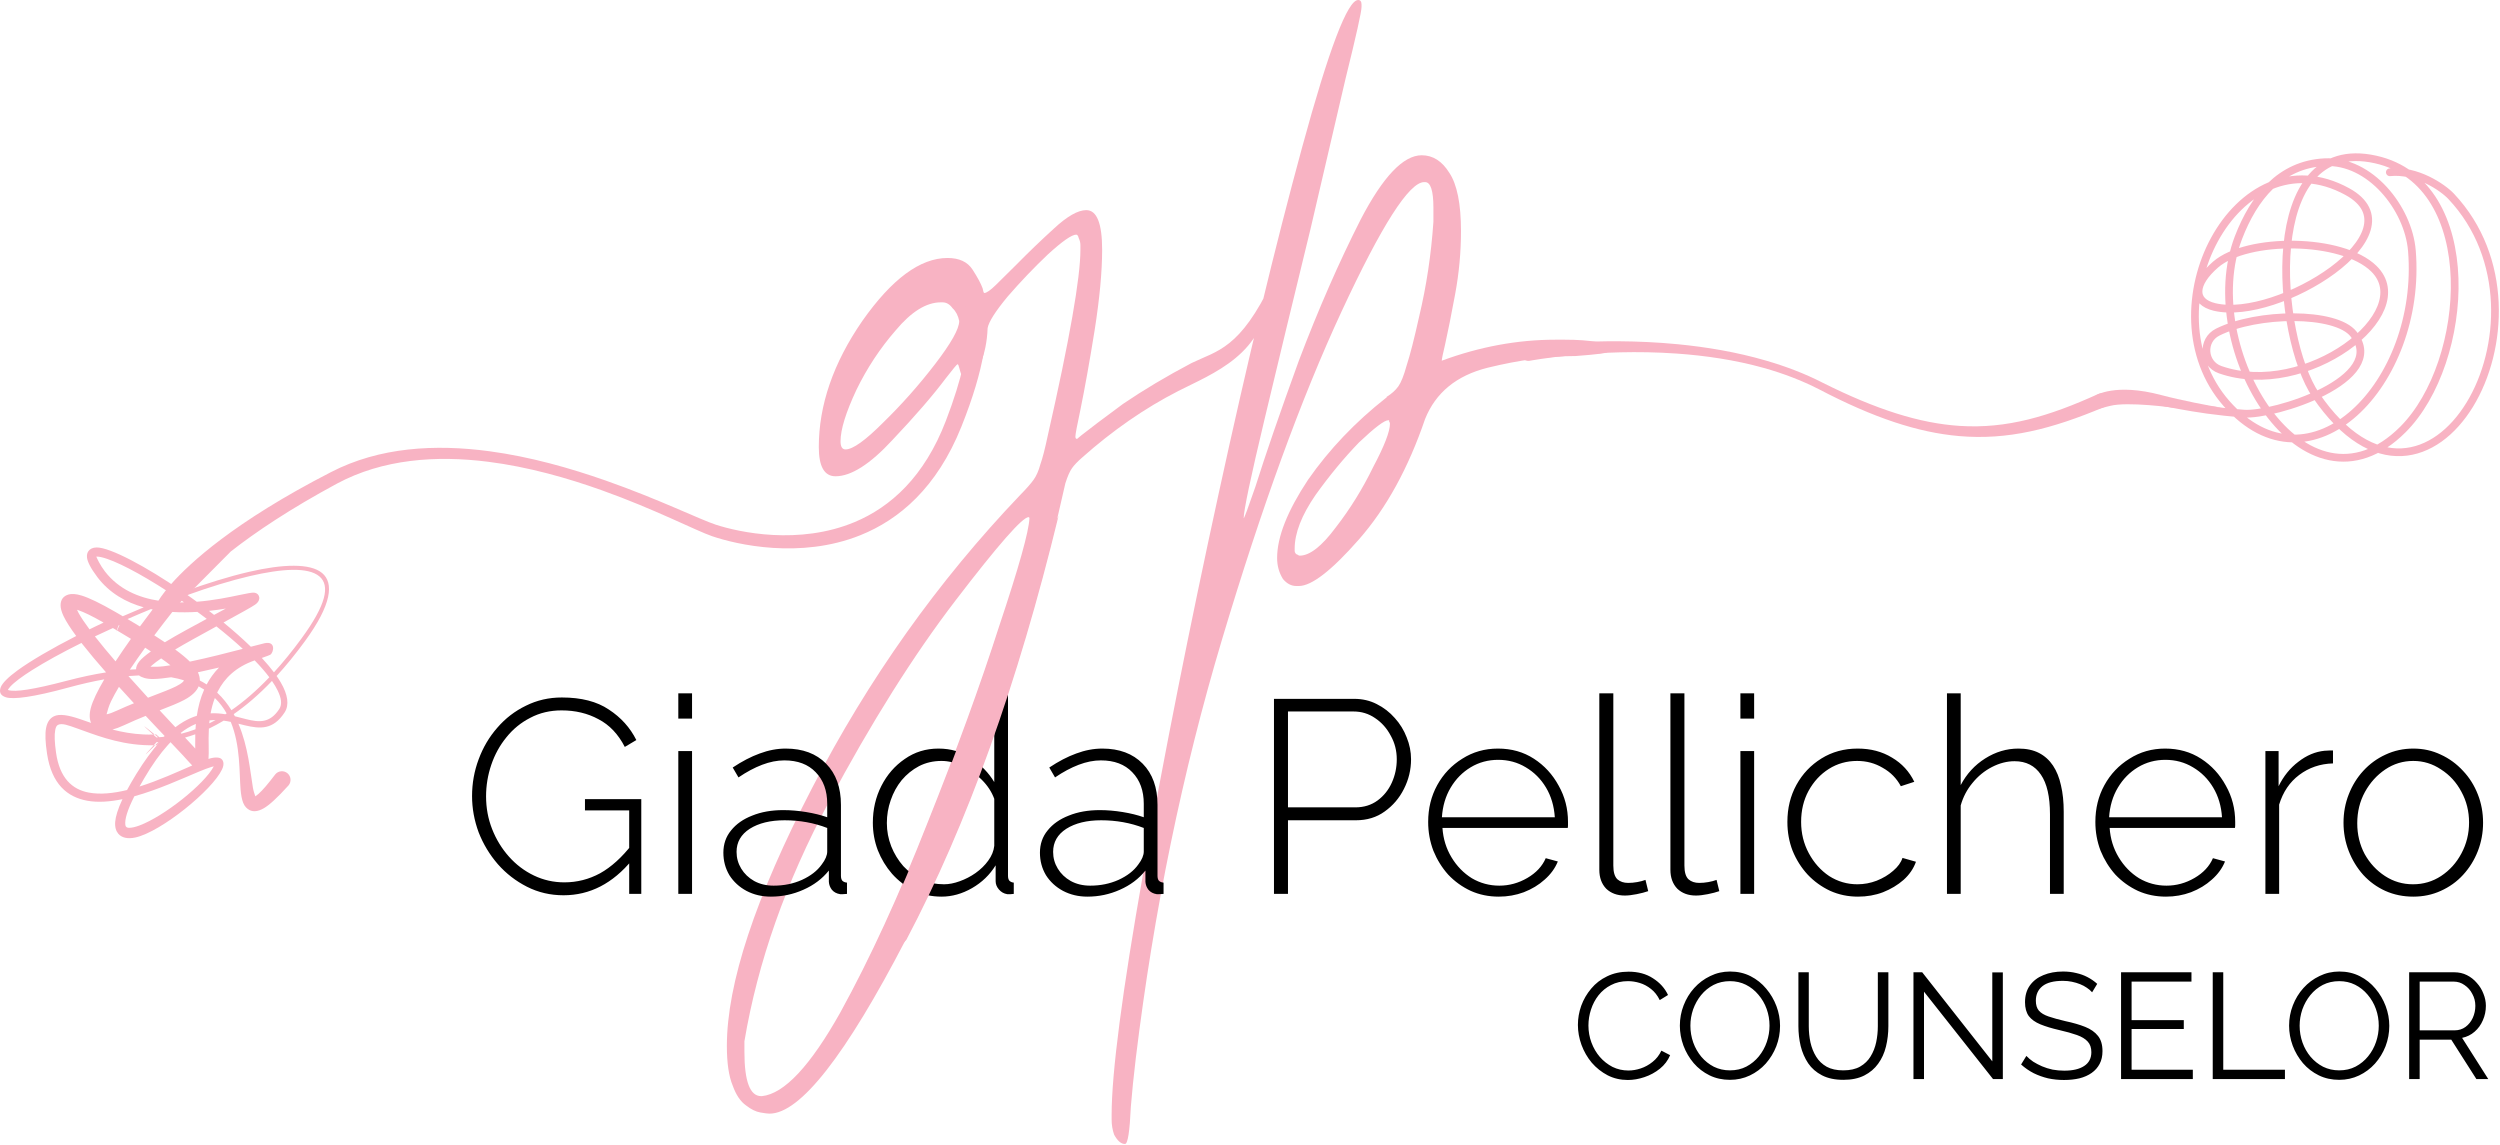 <?xml version="1.0" encoding="UTF-8"?>
<svg xmlns="http://www.w3.org/2000/svg" width="1376" height="630" viewBox="0 0 1376 630" fill="none">
  <path d="M419.388 603.309C431.655 602.025 446.069 586.606 462.63 557.05C478.884 527.494 494.832 492.8 510.473 452.964C526.42 413.129 539.608 376.935 550.035 344.382C560.768 312.256 566.289 292.554 566.596 285.271C566.596 284.842 566.442 284.63 566.135 284.63C562.762 284.63 549.421 299.835 526.113 330.246C502.806 360.657 479.498 397.709 456.19 441.398C432.575 485.519 417.088 529.423 409.727 573.113V578.896C409.727 595.173 412.794 603.309 418.928 603.309H419.388ZM465.39 247.364C469.377 247.364 476.277 242.438 486.091 232.587C496.212 222.734 505.719 212.026 514.613 200.461C523.507 188.896 527.954 180.972 527.954 176.688C527.34 173.69 526.113 171.334 524.273 169.621C522.74 167.479 520.9 166.408 518.753 166.408H517.833C509.859 166.408 501.579 171.548 492.992 181.828C484.405 191.68 477.197 202.603 471.37 214.596C465.544 227.018 462.63 236.441 462.63 242.867C462.63 245.864 463.55 247.364 465.39 247.364ZM700.277 154.706C701.968 151.134 705.031 155.563 705.337 157.276C705.337 157.705 702.731 158.775 697.518 160.489C697.615 194.71 666.881 205.815 648.48 215.239C630.079 224.663 612.446 236.87 595.578 251.861C593.124 254.002 591.284 255.931 590.058 257.644C588.83 259.356 587.604 262.141 586.376 265.997C585.457 269.851 584.077 275.848 582.237 283.987C559.849 376.079 531.94 453.822 498.512 517.214C465.39 581.037 440.395 612.948 423.528 612.948C422.608 612.948 420.921 612.734 418.468 612.305C416.014 611.877 413.407 610.593 410.647 608.449C407.58 606.308 405.127 602.668 403.287 597.529C401.14 592.389 400.067 585.105 400.067 575.683C400.067 541.415 415.707 494.084 446.989 433.689C477.964 373.722 516.146 319.966 561.536 272.421C564.909 268.996 567.363 266.211 568.896 264.068C570.429 261.926 571.655 259.142 572.576 255.717C573.802 252.29 575.182 246.935 576.717 239.654C588.677 186.968 594.657 152.916 594.657 137.495V134.926C594.657 133.641 594.35 132.356 593.738 131.071C593.431 129.786 592.971 129.143 592.357 129.143C589.904 129.143 584.689 132.784 576.717 140.066C569.05 147.347 561.689 155.057 554.635 163.196C547.888 171.334 544.208 177.117 543.594 180.543C543.288 188.253 541.908 194.892 539.454 200.461C537.001 206.458 534.701 209.456 532.554 209.456C531.02 209.456 529.947 208.599 529.334 206.886C528.72 205.173 528.26 203.673 527.954 202.388C527.647 201.103 527.34 200.461 527.033 200.461C526.727 200.461 524.58 203.031 520.593 208.171C513.54 217.594 503.726 228.945 491.152 242.224C478.884 255.503 468.457 262.141 459.87 262.141C453.736 262.141 450.669 256.786 450.669 246.078C450.669 222.949 458.643 199.818 474.591 176.688C490.845 153.558 506.486 141.993 521.513 141.993C527.954 141.993 532.554 144.135 535.314 148.418C538.074 152.701 539.914 156.128 540.834 158.698C541.141 160.412 541.448 161.268 541.754 161.268C542.981 161.268 545.128 159.769 548.195 156.771C551.262 153.772 554.942 150.131 559.235 145.848C565.982 138.995 572.883 132.356 579.937 125.931C587.297 119.077 593.278 115.65 597.877 115.65C603.704 115.65 606.618 122.932 606.618 137.495C606.618 149.489 605.237 164.267 602.478 181.828C599.717 198.962 597.111 213.525 594.657 225.518C592.817 234.085 591.898 239.011 591.898 240.297C591.898 241.152 592.203 241.581 592.817 241.581L595.118 239.654C599.412 236.227 607.077 230.444 618.118 222.306C629.465 214.596 642.04 207.1 655.84 199.818C669.948 192.965 682.522 192.218 700.277 154.706ZM715.346 305.83C720.866 305.83 727.459 300.69 735.126 290.411C743.101 280.131 750.001 268.996 755.828 257.001C761.962 245.437 765.028 237.513 765.028 233.228C765.028 232.799 764.875 232.373 764.568 231.944V231.301H764.109C761.962 231.301 756.595 235.369 748.007 243.508C739.727 252.075 731.753 261.712 724.086 272.421C716.419 283.558 712.585 293.409 712.585 301.977V303.26C712.585 303.689 712.739 304.118 713.046 304.547C713.353 304.975 713.659 305.19 713.965 305.19C714.579 305.618 715.039 305.83 715.346 305.83ZM861.174 186.968C868.228 186.968 874.208 187.397 879.115 188.253C884.021 188.682 886.475 189.967 886.475 192.108C886.475 193.393 884.635 194.25 880.955 194.678C877.581 195.107 872.98 195.535 867.153 195.963C852.433 195.963 836.332 198.105 818.851 202.388C801.676 206.672 790.177 216.095 784.35 230.658C775.149 257.644 763.035 279.702 748.007 296.837C732.979 313.969 721.939 322.536 714.886 322.536H713.506C710.745 322.536 708.291 321.253 706.146 318.683C703.999 315.255 702.924 311.399 702.924 307.117C702.924 295.551 708.598 281.202 719.945 264.068C731.6 247.364 745.86 232.373 762.728 219.094C763.035 219.094 763.188 218.879 763.188 218.451C765.949 216.738 768.094 214.81 769.629 212.668C771.162 210.527 772.695 206.672 774.229 201.103C776.069 195.535 778.369 186.54 781.128 174.118C785.116 157.413 787.723 140.066 788.949 122.076V114.365C788.949 104.942 787.416 100.23 784.35 100.23H783.889C775.608 100.23 760.429 124.003 738.346 171.548C716.265 219.094 694.338 279.275 672.564 352.092C650.788 424.909 634.995 501.58 625.181 582.109C623.955 592.389 623.034 601.382 622.42 609.092C621.807 622.8 620.733 629.652 619.2 629.652C617.053 629.652 615.059 627.94 613.219 624.512C612.3 621.942 611.84 619.158 611.84 616.159V613.589C611.84 590.459 617.667 545.912 629.321 479.95C640.976 414.415 654.775 345.023 670.724 271.778C686.671 198.533 702.005 134.926 716.726 80.955C731.446 26.985 741.721 0 747.547 0C748.774 0 749.387 0.857 749.387 2.57V3.855C749.387 6.425 746.474 19.489 740.647 43.048C735.126 66.606 728.687 94.234 721.325 125.931C712.125 163.624 703.692 198.533 696.024 230.658C688.357 262.784 684.524 280.988 684.524 285.271C684.831 285.271 686.978 279.49 690.965 267.924C696.485 250.363 704.459 227.233 714.886 198.533C725.619 170.263 736.967 144.349 748.928 120.79C761.195 97.232 772.388 85.453 782.51 85.453C788.642 85.453 793.704 88.665 797.691 95.09C801.983 101.515 804.13 112.224 804.13 127.216C804.13 138.781 803.057 150.346 800.91 161.911C798.763 173.476 796.923 182.685 795.39 189.538C794.164 194.678 793.55 197.677 793.55 198.533C814.405 190.823 835.26 186.968 856.113 186.968H861.174Z" fill="#F8B3C3"></path>
  <path fill-rule="evenodd" clip-rule="evenodd" d="M841.862 198.587C841.862 198.587 878.957 191.52 922.859 194.603C938.488 195.7 954.981 198.086 970.928 202.556C981.363 205.48 991.547 209.345 1001.13 214.234C1031.44 230.113 1055.75 238.032 1078.16 240.005C1105.08 242.375 1129.35 236.14 1158.07 224.05C1160.07 223.179 1160.98 220.854 1160.11 218.862C1159.23 216.87 1156.91 215.96 1154.92 216.831C1127.64 229.224 1104.51 236.091 1078.58 234.415C1056.68 232.998 1032.86 225.51 1003.01 210.562C993.203 205.522 982.752 201.613 972.089 198.497C955.896 193.764 939.175 190.983 923.288 189.45C878.585 185.135 840.545 190.818 840.545 190.818C838.401 191.182 836.956 193.217 837.319 195.361C837.682 197.505 839.718 198.95 841.862 198.587Z" fill="#F8B3C3"></path>
  <path fill-rule="evenodd" clip-rule="evenodd" d="M519.466 158.044C519.466 158.044 524.331 157.941 528.047 162.391C530.812 165.703 532.819 171.158 532.871 179.948C532.938 191.41 529.717 207.873 520.625 231.578C508.769 262.511 490.122 279.092 470.476 287.32C439.75 300.189 406.818 292.962 394.017 288.803C385.359 285.983 362.466 274.702 333.324 264.48C313.987 257.697 291.929 251.389 269.346 248.359C239.562 244.362 208.884 246.047 182.182 259.849C155.369 273.614 135.859 286.203 121.793 296.771C94.341 317.396 87.171 330.723 87.171 330.723C85.925 333.027 86.784 335.909 89.09 337.155C91.394 338.4 94.275 337.541 95.522 335.236L127.002 303.559C140.588 292.917 159.48 280.194 185.503 266.159C210.803 252.603 240.122 250.557 268.593 254.146C290.781 256.942 312.463 263.131 331.4 269.907C360.552 280.337 383.273 292.17 391.913 295.116C405.495 299.758 440.491 307.833 473.465 294.613C494.986 285.986 515.697 268.38 529.122 234.91C542.279 202.079 544.232 182.037 542.018 169.874C540.388 160.924 536.517 155.694 532.638 152.528C526.093 147.185 519.02 147.581 519.02 147.581C516.133 147.703 513.889 150.147 514.012 153.035C514.135 155.922 516.578 158.167 519.466 158.044Z" fill="#F8B3C3"></path>
  <path fill-rule="evenodd" clip-rule="evenodd" d="M79.095 334.269C75.633 335.706 72.195 337.173 68.802 338.66L68.232 338.912L68.259 338.825C68.273 338.749 68.247 338.757 68.201 338.827L68.131 338.957L67.601 339.191L63.639 336.881C55.133 331.953 49.058 329.079 45.01 327.818C41.716 326.792 39.346 326.77 37.831 327.19C34.885 328.005 33.368 329.986 33.343 333.147C33.331 334.652 33.825 336.701 34.985 339.131C36.377 342.046 38.793 345.788 41.942 350.058C28.414 356.978 17 363.643 9.666 368.968C4.455 372.751 1.25 376.034 0.407 378.257C-0.582 380.863 0.168 382.841 3.342 383.814C7.346 385.041 18.08 383.779 37.653 378.42C44.756 376.478 51.325 374.989 57.402 373.913C53.769 380.096 50.999 385.7 49.939 389.811C49.062 393.209 49.266 395.962 50.127 397.898C47.95 397.145 45.923 396.418 44.052 395.786C37.617 393.609 32.712 392.742 29.665 394.257C27.581 395.292 25.997 397.26 25.346 400.8C24.778 403.892 24.909 408.462 25.911 414.97C28.469 431.59 37.041 438.725 48.027 440.724C53.898 441.792 60.551 441.275 67.402 439.861C64.859 445.302 63.634 449.395 63.402 452.335C63.166 455.337 63.901 457.446 65.084 458.863C66.916 461.057 70.213 461.908 74.546 460.947C88.728 457.805 116.929 434.856 122.233 423.439C123.686 420.313 122.85 418.461 121.704 417.598C120.681 416.827 118.331 416.581 114.988 417.64L114.753 417.717C114.901 415.949 114.913 413.566 114.862 410.74C114.811 407.951 114.76 404.629 114.958 401.035L115.68 400.689C118.118 399.503 120.593 398.16 123.101 396.644C124.431 396.819 125.732 397.058 127.004 397.328C132.42 410.451 131.647 425.36 132.406 434.444C132.664 437.541 133.136 440.052 133.826 441.819C134.645 443.914 135.971 445.165 137.413 445.887C139.259 446.81 141.793 446.816 145.174 444.877C148.236 443.121 152.594 439.149 158.822 432.269C160.495 430.253 160.218 427.259 158.203 425.585C156.188 423.911 153.193 424.189 151.519 426.204C147.552 431.418 144.565 434.945 142.202 437.03C141.667 437.502 141.007 437.974 140.533 438.294C140.141 437.231 139.511 435.357 139.209 433.582C137.722 424.841 136.65 410.985 131.216 398.331C132.44 398.641 133.635 398.95 134.801 399.227C143.23 401.228 150.347 401.752 156.631 392.153C159.334 388.057 158.429 382.266 154.508 375.573C153.84 374.433 153.085 373.262 152.248 372.066C157.356 366.497 162.56 360.14 167.847 352.896C182.651 332.63 183.848 320.868 177.282 315.389C170.724 309.916 155.718 310.412 137.03 314.748C125.918 317.326 113.476 321.208 100.754 325.829C80.34 311.707 60.555 301.305 53.256 301.32C51.002 301.325 49.511 302.16 48.669 303.35C48.05 304.224 47.711 305.392 47.89 306.916C48.152 309.141 49.857 312.705 53.622 317.679C60.293 326.472 69.343 331.546 79.095 334.269ZM117.663 421.815C117.248 421.895 116.799 421.997 116.387 422.123C114.472 422.705 112.05 423.638 109.255 424.804C100.067 428.64 86.985 434.665 73.944 438.269C70.043 446.012 68.56 451.066 69.003 454.126C69.165 455.246 69.955 455.62 71.033 455.633C72.597 455.652 74.529 455.181 76.713 454.367C90.417 449.261 112.566 431.539 117.663 421.815ZM84.632 410.184C82.715 410.224 80.835 410.189 78.995 410.089C63.776 409.262 51.285 404.037 42.297 400.873C37.641 399.234 34.189 397.875 31.961 398.949C31.102 399.363 30.693 400.315 30.408 401.763C29.874 404.479 30.033 408.501 30.844 414.242C32.812 428.186 39.668 434.507 48.859 436.234C55.202 437.426 62.492 436.635 69.928 434.828C71.355 432.153 73.043 429.218 75.016 426.009C79.502 418.708 83.788 412.928 87.882 408.378L87.863 408.379L86.237 410.135C86.174 410.203 86.051 410.143 85.958 410.146L85.428 410.163C80.834 414.741 76.884 418.622 84.632 410.184L85.069 410.175L85.428 410.163L86.248 409.347L87.173 408.426L86.642 408.463C86.49 408.471 86.291 408.376 86.188 408.487L84.632 410.184ZM93.853 408.504C93.373 409.003 92.891 409.52 92.406 410.057C92.627 410.285 92.588 410.287 92.353 410.116C88.195 414.729 83.845 420.756 79.272 428.562C78.384 430.079 77.558 431.526 76.795 432.905C87.428 429.57 97.868 424.77 105.809 421.308C105.405 420.931 104.979 420.489 104.533 419.972C102.767 417.924 98.903 413.835 93.853 408.504ZM107.485 404.157C105.58 404.844 103.701 405.44 101.848 405.951L103.981 408.234C104.857 409.179 105.732 410.123 106.608 411.067L107.467 412.009L107.438 409.93C107.421 408.159 107.422 406.218 107.485 404.157ZM80.186 394.02C76.439 395.531 72.446 397.219 68.296 399.157C65.865 400.292 63.738 401.068 61.898 401.554C67.168 402.921 72.982 403.991 79.276 404.255C80.92 404.324 82.596 404.337 84.304 404.282C75.849 396.696 80.118 400.151 85.112 404.251L84.304 404.282L86.061 405.861C86.17 405.958 86.352 405.847 86.499 405.839L87.009 405.806L86.032 405.006L85.112 404.251L85.697 404.229C85.782 404.224 85.889 404.158 85.953 404.215L87.689 405.762C88.473 405.707 89.264 405.638 90.06 405.557L90.58 405.048L87.736 402.045C86.363 400.59 84.991 399.135 83.619 397.68L80.186 394.02ZM90.536 405.478L90.508 405.509L90.599 405.499L90.61 405.498L90.814 405.295L90.756 405.234L90.536 405.478ZM107.812 398.431C106.302 399.05 104.76 399.829 103.186 400.795C101.961 401.546 100.719 402.409 99.46 403.396L99.853 403.816C102.384 403.18 104.966 402.383 107.598 401.402C107.652 400.43 107.722 399.438 107.812 398.431ZM109.337 377.762C108.221 380.442 105.646 382.968 101.484 385.194C98.062 387.025 93.393 388.843 87.879 390.986L89.535 392.773C90.893 394.23 92.25 395.686 93.608 397.143L96.533 400.268C98.068 399.096 99.572 398.088 101.047 397.224C103.556 395.755 105.984 394.699 108.336 393.969C109.036 389.216 110.26 384.267 112.372 379.533C111.407 378.912 110.396 378.321 109.337 377.762ZM118.62 396.33C117.546 396.326 116.453 396.379 115.341 396.5C115.277 397.046 115.221 397.588 115.172 398.125L116.058 397.687C116.554 397.429 117.05 397.172 117.546 396.914L118.62 396.33ZM149.693 374.791C142.462 382.358 135.431 388.352 128.637 393.054C128.852 393.442 129.062 393.833 129.267 394.223C131.464 394.763 133.578 395.353 135.618 395.859C142.56 397.578 148.532 398.173 153.711 390.244C155.421 387.602 154.795 384.102 152.812 380.032C151.997 378.359 150.948 376.606 149.693 374.791ZM65.463 378.038C63.776 380.874 62.29 383.574 61.096 386.045C59.891 388.537 59.052 391.547 58.654 393.157C60.141 392.9 62.067 392.177 64.535 391.042C67.702 389.586 70.778 388.274 73.725 387.073C70.979 384.104 68.203 381.072 65.463 378.038ZM118.256 384.186C117.184 386.97 116.437 389.815 115.921 392.619C118.739 392.47 121.438 392.701 124.029 393.124L124.753 392.659C123.048 389.61 120.905 386.752 118.256 384.186ZM140.172 363.485C129.711 367.136 123.525 373.406 119.918 380.451L119.533 381.232C122.686 384.165 125.241 387.445 127.374 390.9C134.104 386.242 141.069 380.291 148.236 372.771C146.003 369.799 143.276 366.682 140.172 363.485ZM76.504 371.747C74.63 371.82 72.693 371.943 70.693 372.118C74.258 376.128 77.896 380.143 81.459 384.029C85.062 382.644 88.363 381.407 91.265 380.234C95.5 378.521 98.807 377.077 100.661 375.327C100.975 375.03 101.154 374.737 101.218 374.434C99.036 373.762 96.703 373.202 94.207 372.766C90.327 373.347 86.887 373.704 84.193 373.729C80.55 373.763 77.958 372.891 76.504 371.747ZM44.836 353.867C34.2 359.146 24.842 364.293 17.722 368.795C12.073 372.367 7.858 375.494 5.624 377.953C5.203 378.417 4.859 378.847 4.608 379.25C4.518 379.394 4.427 379.591 4.364 379.741C4.436 379.776 4.515 379.809 4.584 379.831C8.317 381.017 18.306 379.545 36.658 374.716C44.517 372.646 51.74 371.12 58.378 370.079C53.574 364.601 49.084 359.281 45.307 354.471L44.836 353.867ZM120.549 367.417C116.736 368.318 112.797 369.213 108.928 370.032C109.692 371.654 110.003 373.164 109.991 374.555C111.31 375.233 112.56 375.958 113.744 376.725C115.5 373.436 117.724 370.285 120.549 367.417ZM150.782 370.049C155.73 364.64 160.774 358.477 165.902 351.474C179.563 332.804 181.808 322.267 175.759 317.214C169.539 312.019 155.294 312.938 137.567 317.059C127.001 319.516 115.227 323.165 103.161 327.51L104.774 328.65C105.5 329.172 106.226 329.694 106.951 330.216L108.299 331.201C117.648 330.461 126.035 328.708 131.643 327.523C135.867 326.631 138.761 326.097 139.715 326.183C141.9 326.38 142.529 327.821 142.705 328.811C142.803 329.362 142.765 331.185 140.406 332.803C138.296 334.251 132.855 337.227 123.026 342.616C128.413 347.043 133.512 351.545 138.064 355.965L138.616 355.82C141.981 354.935 144.459 354.288 145.605 354.037C152.013 352.631 150.643 359.269 148.721 360.394C148.416 360.572 146.974 361.135 144.106 362.135C146.62 364.848 148.867 367.499 150.782 370.049ZM79.899 356.505C77.06 360.417 74.176 364.516 71.475 368.566C72.635 368.486 73.773 368.423 74.889 368.377C74.884 367.108 75.385 365.587 76.806 363.888C77.973 362.492 79.999 360.723 83.052 358.545C82.045 357.884 80.994 357.205 79.899 356.505ZM88.707 362.375C86.673 363.761 85.047 364.986 83.789 366.062C83.446 366.355 83.119 366.669 82.821 366.975C84.677 367.035 87.437 367.037 90.014 366.713C91.219 366.561 92.487 366.378 93.806 366.167C92.318 364.986 90.622 363.725 88.707 362.375ZM119.115 344.763C115.296 346.859 110.928 349.262 105.965 352.01C102.36 354.006 99.188 355.826 96.418 357.485C99.846 359.994 102.515 362.199 104.505 364.159C114.546 362.053 125.494 359.256 133.634 357.127C129.188 353.018 124.269 348.852 119.115 344.763ZM65.766 344.049L65.246 344.281C64.761 345.528 64.438 346.382 64.245 346.921L64.393 347.01L64.215 347.366C64.154 347.475 64.069 347.447 64.104 347.329L64.245 346.921L63.402 346.419L62.141 345.675C58.765 347.2 55.455 348.735 52.233 350.271C55.579 354.551 59.456 359.212 63.59 364.011C66.32 359.852 69.221 355.647 72.075 351.633L70.685 350.784C69.506 350.073 68.328 349.363 67.149 348.652L64.393 347.01C64.555 346.669 64.717 346.328 64.878 345.987L65.766 344.049ZM108.634 336.783C104.197 337.06 99.546 337.121 94.856 336.824C92.389 339.935 88.845 344.473 84.916 349.708C87.005 351.039 88.943 352.305 90.735 353.511C94.136 351.432 98.181 349.104 102.942 346.508C106.937 344.33 110.543 342.374 113.784 340.625L112.357 339.542C111.607 338.983 110.857 338.423 110.106 337.864L108.634 336.783ZM42.403 335.625C42.643 336.2 42.924 336.805 43.231 337.357C44.652 339.916 46.726 342.979 49.265 346.39L51.854 345.125C53.547 344.305 55.263 343.486 56.999 342.668C50.841 339.144 46.257 336.914 42.99 335.804C42.799 335.74 42.602 335.68 42.403 335.625ZM83.083 335.251C78.954 336.94 74.854 338.678 70.814 340.445L70.193 340.719C72.591 342.135 74.863 343.495 77.015 344.801C79.561 341.332 81.955 338.148 84.021 335.443L83.083 335.251ZM124.287 334.955C121.436 335.427 118.314 335.878 115.006 336.237L116.326 337.258L117.831 338.437L124.287 334.955ZM99.377 330.231C99.3 330.683 99.157 331.127 98.945 331.548C99.725 331.555 100.503 331.552 101.279 331.541L101.013 331.355L99.377 330.231ZM92.16 325.419C77.159 315.688 63.323 308.412 55.797 306.68C54.869 306.467 54.059 306.347 53.378 306.345C53.264 306.344 53.129 306.357 53.004 306.375C53.389 307.287 55.049 311.029 57.751 314.516C65.401 324.408 76.316 328.982 87.668 330.697C89.752 328.014 91.013 326.438 91.013 326.438C91.347 326.027 91.735 325.686 92.16 325.419Z" fill="#F8B3C3"></path>
  <path d="M1315.36 94.817C1330.08 93.288 1344.46 103.125 1349.13 108.083C1412.6 175.48 1337.73 309.965 1274.67 217.54C1252.89 185.615 1243.45 73.416 1307.56 87.788C1366.33 100.96 1359.65 199.328 1322.56 236.395C1268.56 290.359 1208.67 191.616 1232.05 130.776C1240.48 108.82 1255 90.462 1279.57 89.277C1304.47 88.076 1325.58 114.556 1327.51 137.992C1333.52 211.038 1271.47 274.617 1225.4 222.017C1180.26 170.463 1230.89 72.038 1291.92 105.439C1333.11 127.978 1253.69 177.276 1218.92 168.967C1206.63 166.029 1207.39 156.093 1219.48 145.6C1236.91 130.466 1289.11 130.722 1306.59 147.906C1331.52 172.418 1269.29 220.029 1221.98 203.475C1212.58 200.186 1211.72 187.261 1220.63 182.801C1242.35 171.923 1285.57 171.417 1295.4 183.849C1315.19 208.864 1251.51 228.88 1235.08 227.657C1174.27 223.131 1177.82 207.775 1123.02 233.562" stroke="#F8B3C3" stroke-width="4.25" stroke-miterlimit="2" stroke-linecap="round" stroke-linejoin="round"></path>
  <path fill-rule="evenodd" clip-rule="evenodd" d="M1153.43 217.718C1153.43 217.718 1164.05 210.646 1189.6 217.456C1200.4 220.333 1216.38 223.437 1222.65 224.345L1196.47 224.426C1196.47 224.426 1171.08 220.891 1161.38 223.404C1158.99 224.023 1160.62 223.537 1155.22 225.033L1153.43 217.718Z" fill="#F8B3C3"></path>
  <path d="M868.478 564.121C868.478 560.533 869.085 557.028 870.299 553.605C871.569 550.128 873.391 546.981 875.764 544.166C878.138 541.296 881.063 539.032 884.541 537.376C888.019 535.665 891.966 534.81 896.382 534.81C901.626 534.81 906.097 536.024 909.796 538.453C913.549 540.826 916.309 543.89 918.076 547.644L913.522 550.459C912.252 547.865 910.651 545.822 908.719 544.332C906.787 542.786 904.717 541.682 902.509 541.02C900.356 540.357 898.203 540.026 896.051 540.026C892.518 540.026 889.399 540.744 886.694 542.179C883.989 543.559 881.698 545.436 879.821 547.809C878 550.128 876.62 552.75 875.681 555.675C874.743 558.546 874.274 561.472 874.274 564.452C874.274 567.709 874.826 570.828 875.93 573.809C877.034 576.79 878.579 579.439 880.567 581.758C882.554 584.021 884.872 585.843 887.522 587.223C890.227 588.548 893.152 589.21 896.299 589.21C898.507 589.21 900.77 588.824 903.089 588.051C905.407 587.278 907.56 586.091 909.547 584.49C911.59 582.89 913.218 580.819 914.432 578.28L919.235 580.764C918.02 583.69 916.144 586.174 913.604 588.216C911.065 590.259 908.222 591.804 905.076 592.853C901.985 593.902 898.949 594.426 895.968 594.426C891.938 594.426 888.24 593.571 884.872 591.86C881.505 590.093 878.579 587.775 876.095 584.904C873.667 581.979 871.79 578.722 870.465 575.134C869.14 571.491 868.478 567.82 868.478 564.121ZM952.168 594.344C948.028 594.344 944.274 593.516 940.907 591.86C937.54 590.204 934.642 587.968 932.213 585.153C929.784 582.282 927.907 579.081 926.582 575.548C925.257 571.96 924.595 568.289 924.595 564.535C924.595 560.616 925.285 556.89 926.665 553.357C928.045 549.769 929.977 546.595 932.461 543.835C935 541.02 937.954 538.812 941.321 537.211C944.688 535.555 948.331 534.727 952.251 534.727C956.391 534.727 960.144 535.582 963.512 537.294C966.879 539.005 969.749 541.296 972.123 544.166C974.552 547.037 976.429 550.238 977.753 553.771C979.078 557.304 979.741 560.92 979.741 564.618C979.741 568.537 979.051 572.291 977.671 575.879C976.291 579.412 974.359 582.586 971.875 585.401C969.391 588.161 966.465 590.342 963.098 591.942C959.73 593.543 956.087 594.344 952.168 594.344ZM930.391 564.535C930.391 567.737 930.915 570.828 931.964 573.809C933.013 576.735 934.504 579.357 936.436 581.675C938.368 583.938 940.658 585.76 943.308 587.14C946.013 588.465 948.966 589.127 952.168 589.127C955.535 589.127 958.544 588.437 961.193 587.057C963.898 585.622 966.189 583.745 968.066 581.427C969.998 579.053 971.461 576.403 972.454 573.478C973.448 570.552 973.945 567.571 973.945 564.535C973.945 561.334 973.42 558.27 972.371 555.344C971.323 552.419 969.805 549.797 967.817 547.478C965.885 545.16 963.594 543.338 960.945 542.013C958.295 540.688 955.369 540.026 952.168 540.026C948.856 540.026 945.847 540.716 943.142 542.096C940.493 543.476 938.202 545.353 936.27 547.727C934.393 550.045 932.93 552.667 931.882 555.593C930.888 558.518 930.391 561.499 930.391 564.535ZM1014.6 594.344C1009.96 594.344 1006.04 593.516 1002.84 591.86C999.639 590.204 997.099 587.996 995.223 585.236C993.346 582.42 991.966 579.246 991.083 575.713C990.255 572.181 989.841 568.537 989.841 564.784V535.141H995.554V564.784C995.554 567.82 995.857 570.801 996.465 573.726C997.127 576.652 998.176 579.274 999.611 581.592C1001.05 583.911 1002.98 585.76 1005.41 587.14C1007.84 588.465 1010.87 589.127 1014.52 589.127C1018.27 589.127 1021.36 588.437 1023.79 587.057C1026.27 585.622 1028.21 583.745 1029.59 581.427C1031.02 579.108 1032.04 576.514 1032.65 573.643C1033.26 570.718 1033.56 567.764 1033.56 564.784V535.141H1039.36V564.784C1039.36 568.703 1038.91 572.457 1038.03 576.045C1037.15 579.633 1035.71 582.779 1033.73 585.484C1031.79 588.189 1029.25 590.342 1026.11 591.942C1022.96 593.543 1019.12 594.344 1014.6 594.344ZM1058.97 545.822V593.93H1053.17V535.141H1057.98L1096.56 584.159V535.224H1102.36V593.93H1096.98L1058.97 545.822ZM1151.5 546.153C1150.67 545.215 1149.7 544.387 1148.6 543.669C1147.5 542.896 1146.25 542.234 1144.87 541.682C1143.49 541.13 1142 540.688 1140.4 540.357C1138.86 540.026 1137.2 539.86 1135.43 539.86C1130.3 539.86 1126.52 540.854 1124.09 542.841C1121.72 544.773 1120.53 547.423 1120.53 550.79C1120.53 553.109 1121.08 554.93 1122.19 556.255C1123.34 557.58 1125.14 558.656 1127.57 559.484C1130 560.312 1133.09 561.168 1136.84 562.051C1141.04 562.934 1144.65 563.983 1147.69 565.198C1150.72 566.412 1153.07 568.068 1154.73 570.166C1156.38 572.208 1157.21 574.996 1157.21 578.529C1157.21 581.233 1156.69 583.58 1155.64 585.567C1154.59 587.554 1153.13 589.21 1151.25 590.535C1149.37 591.86 1147.14 592.853 1144.54 593.516C1141.95 594.123 1139.1 594.426 1136.01 594.426C1132.98 594.426 1130.05 594.123 1127.24 593.516C1124.48 592.853 1121.85 591.915 1119.37 590.7C1116.89 589.431 1114.57 587.83 1112.41 585.898L1115.31 581.178C1116.36 582.282 1117.6 583.331 1119.04 584.325C1120.53 585.263 1122.16 586.119 1123.92 586.892C1125.75 587.664 1127.68 588.272 1129.72 588.713C1131.82 589.1 1133.97 589.293 1136.18 589.293C1140.87 589.293 1144.51 588.437 1147.11 586.726C1149.76 585.015 1151.08 582.475 1151.08 579.108C1151.08 576.679 1150.42 574.747 1149.1 573.312C1147.77 571.822 1145.78 570.607 1143.13 569.669C1140.48 568.73 1137.23 567.82 1133.36 566.936C1129.28 565.998 1125.83 564.949 1123.01 563.79C1120.2 562.631 1118.07 561.113 1116.64 559.236C1115.26 557.304 1114.57 554.765 1114.57 551.618C1114.57 547.975 1115.45 544.911 1117.22 542.427C1119.04 539.888 1121.52 537.984 1124.67 536.714C1127.82 535.389 1131.43 534.727 1135.52 534.727C1138.11 534.727 1140.51 535.003 1142.72 535.555C1144.98 536.052 1147.05 536.797 1148.93 537.79C1150.86 538.784 1152.66 540.026 1154.31 541.516L1151.5 546.153ZM1206.93 588.796V593.93H1167.43V535.141H1206.18V540.274H1173.23V561.472H1201.96V566.357H1173.23V588.796H1206.93ZM1217.89 593.93V535.141H1223.68V588.796H1257.63V593.93H1217.89ZM1287.5 594.344C1283.36 594.344 1279.6 593.516 1276.24 591.86C1272.87 590.204 1269.97 587.968 1267.54 585.153C1265.11 582.282 1263.24 579.081 1261.91 575.548C1260.59 571.96 1259.92 568.289 1259.92 564.535C1259.92 560.616 1260.61 556.89 1261.99 553.357C1263.37 549.769 1265.31 546.595 1267.79 543.835C1270.33 541.02 1273.28 538.812 1276.65 537.211C1280.02 535.555 1283.66 534.727 1287.58 534.727C1291.72 534.727 1295.47 535.582 1298.84 537.294C1302.21 539.005 1305.08 541.296 1307.45 544.166C1309.88 547.037 1311.76 550.238 1313.08 553.771C1314.41 557.304 1315.07 560.92 1315.07 564.618C1315.07 568.537 1314.38 572.291 1313 575.879C1311.62 579.412 1309.69 582.586 1307.2 585.401C1304.72 588.161 1301.79 590.342 1298.43 591.942C1295.06 593.543 1291.42 594.344 1287.5 594.344ZM1265.72 564.535C1265.72 567.737 1266.24 570.828 1267.29 573.809C1268.34 576.735 1269.83 579.357 1271.76 581.675C1273.7 583.938 1275.99 585.76 1278.64 587.14C1281.34 588.465 1284.3 589.127 1287.5 589.127C1290.86 589.127 1293.87 588.437 1296.52 587.057C1299.23 585.622 1301.52 583.745 1303.39 581.427C1305.33 579.053 1306.79 576.403 1307.78 573.478C1308.78 570.552 1309.27 567.571 1309.27 564.535C1309.27 561.334 1308.75 558.27 1307.7 555.344C1306.65 552.419 1305.13 549.797 1303.15 547.478C1301.21 545.16 1298.92 543.338 1296.27 542.013C1293.62 540.688 1290.7 540.026 1287.5 540.026C1284.19 540.026 1281.18 540.716 1278.47 542.096C1275.82 543.476 1273.53 545.353 1271.6 547.727C1269.72 550.045 1268.26 552.667 1267.21 555.593C1266.22 558.518 1265.72 561.499 1265.72 564.535ZM1326 593.93V535.141H1350.84C1353.38 535.141 1355.7 535.665 1357.79 536.714C1359.89 537.763 1361.71 539.198 1363.26 541.02C1364.86 542.786 1366.07 544.773 1366.9 546.981C1367.78 549.134 1368.23 551.342 1368.23 553.605C1368.23 556.421 1367.67 559.07 1366.57 561.554C1365.52 564.038 1364 566.136 1362.02 567.847C1360.08 569.558 1357.79 570.69 1355.14 571.242L1369.55 593.93H1363.01L1349.18 572.236H1331.79V593.93H1326ZM1331.79 567.102H1351C1353.32 567.102 1355.34 566.467 1357.05 565.198C1358.76 563.928 1360.08 562.272 1361.02 560.23C1361.96 558.132 1362.43 555.924 1362.43 553.605C1362.43 551.232 1361.88 549.051 1360.77 547.064C1359.73 545.022 1358.29 543.393 1356.47 542.179C1354.7 540.909 1352.72 540.274 1350.51 540.274H1331.79V567.102Z" fill="black"></path>
  <path d="M310.171 492.756C302.913 492.756 296.21 491.194 290.061 488.069C283.912 484.944 278.57 480.811 274.034 475.67C269.498 470.429 265.97 464.582 263.45 458.131C261.03 451.579 259.821 444.926 259.821 438.172C259.821 431.116 261.03 424.363 263.45 417.912C265.869 411.359 269.296 405.563 273.731 400.523C278.167 395.383 283.408 391.351 289.456 388.427C295.504 385.403 302.107 383.891 309.264 383.891C319.948 383.891 328.567 386.109 335.119 390.544C341.772 394.879 346.812 400.473 350.239 407.327L343.889 411.107C340.26 404.051 335.421 398.961 329.373 395.836C323.426 392.611 316.672 390.998 309.112 390.998C302.762 390.998 297.016 392.359 291.875 395.08C286.735 397.701 282.35 401.279 278.721 405.815C275.092 410.251 272.32 415.291 270.405 420.936C268.49 426.58 267.532 432.376 267.532 438.324C267.532 444.674 268.641 450.672 270.858 456.317C273.076 461.961 276.151 467.001 280.082 471.437C284.013 475.872 288.599 479.35 293.841 481.87C299.083 484.39 304.677 485.65 310.624 485.65C317.58 485.65 324.132 483.986 330.28 480.66C336.429 477.233 342.326 471.89 347.971 464.633V473.251C337.286 486.254 324.686 492.756 310.171 492.756ZM346.308 446.035H321.964V439.836H352.961V492H346.308V446.035ZM373.342 492V413.376H380.902V492H373.342ZM373.342 395.534V381.623H380.902V395.534H373.342ZM398.144 469.32C398.144 464.582 399.555 460.5 402.377 457.073C405.2 453.545 409.081 450.823 414.02 448.908C418.959 446.892 424.654 445.884 431.105 445.884C435.138 445.884 439.321 446.237 443.655 446.942C447.99 447.648 451.87 448.605 455.298 449.815V442.406C455.298 435.148 453.181 429.352 448.947 425.018C444.814 420.684 439.069 418.516 431.71 418.516C427.779 418.516 423.697 419.323 419.463 420.936C415.229 422.548 410.895 424.867 406.46 427.891L403.285 422.448C408.425 419.02 413.365 416.45 418.102 414.736C422.941 412.922 427.729 412.015 432.466 412.015C441.841 412.015 449.25 414.787 454.693 420.331C460.136 425.875 462.858 433.435 462.858 443.011V482.021C462.858 483.23 463.11 484.138 463.614 484.742C464.219 485.347 465.075 485.7 466.184 485.801V492C465.277 492.101 464.521 492.151 463.916 492.151C463.311 492.151 462.807 492.151 462.404 492.151C460.489 491.849 458.977 491.042 457.868 489.732C456.86 488.422 456.306 486.96 456.205 485.347V479.148C452.576 483.684 447.889 487.212 442.143 489.732C436.498 492.252 430.551 493.512 424.301 493.512C419.362 493.512 414.877 492.454 410.845 490.337C406.913 488.22 403.789 485.347 401.47 481.718C399.252 477.989 398.144 473.856 398.144 469.32ZM452.274 475.821C453.282 474.511 454.038 473.251 454.542 472.041C455.046 470.832 455.298 469.723 455.298 468.715V455.712C451.669 454.301 447.889 453.242 443.958 452.537C440.026 451.831 435.994 451.478 431.861 451.478C423.999 451.478 417.598 453.041 412.659 456.165C407.821 459.29 405.401 463.524 405.401 468.866C405.401 472.193 406.258 475.267 407.972 478.09C409.685 480.912 412.054 483.18 415.078 484.894C418.203 486.607 421.781 487.464 425.813 487.464C431.458 487.464 436.65 486.406 441.387 484.289C446.226 482.071 449.854 479.249 452.274 475.821ZM480.414 452.839C480.414 445.481 481.976 438.727 485.101 432.578C488.226 426.429 492.51 421.49 497.953 417.76C503.396 413.93 509.595 412.015 516.551 412.015C523.405 412.015 529.453 413.829 534.695 417.458C540.037 421.087 544.22 425.421 547.244 430.461V381.623H554.804V482.021C554.804 483.23 555.056 484.138 555.56 484.742C556.165 485.347 556.972 485.7 557.98 485.801V492C556.367 492.202 555.157 492.252 554.351 492.151C552.536 491.849 551.024 490.992 549.815 489.581C548.605 488.17 548 486.658 548 485.045V476.275C544.775 481.517 540.44 485.7 534.997 488.825C529.554 491.95 523.959 493.512 518.214 493.512C512.771 493.512 507.731 492.403 503.094 490.186C498.457 487.867 494.425 484.793 490.998 480.962C487.671 477.132 485.05 472.797 483.135 467.959C481.321 463.121 480.414 458.081 480.414 452.839ZM547.244 465.54V439.684C545.833 435.854 543.565 432.376 540.44 429.252C537.315 426.026 533.787 423.506 529.856 421.692C525.925 419.776 522.044 418.819 518.214 418.819C513.678 418.819 509.545 419.776 505.815 421.692C502.186 423.607 499.011 426.177 496.29 429.403C493.669 432.628 491.653 436.308 490.242 440.44C488.83 444.472 488.125 448.656 488.125 452.99C488.125 457.425 488.931 461.709 490.544 465.842C492.157 469.874 494.374 473.503 497.197 476.729C500.12 479.854 503.446 482.323 507.176 484.138C511.007 485.851 515.139 486.708 519.575 486.708C522.296 486.708 525.169 486.154 528.193 485.045C531.318 483.936 534.241 482.424 536.963 480.509C539.785 478.493 542.104 476.225 543.918 473.705C545.833 471.084 546.942 468.362 547.244 465.54ZM572.379 469.32C572.379 464.582 573.79 460.5 576.613 457.073C579.435 453.545 583.316 450.823 588.255 448.908C593.194 446.892 598.89 445.884 605.341 445.884C609.373 445.884 613.556 446.237 617.891 446.942C622.225 447.648 626.106 448.605 629.533 449.815V442.406C629.533 435.148 627.416 429.352 623.183 425.018C619.05 420.684 613.304 418.516 605.946 418.516C602.015 418.516 597.932 419.323 593.698 420.936C589.465 422.548 585.13 424.867 580.695 427.891L577.52 422.448C582.661 419.02 587.6 416.45 592.338 414.736C597.176 412.922 601.964 412.015 606.702 412.015C616.076 412.015 623.485 414.787 628.928 420.331C634.372 425.875 637.093 433.435 637.093 443.011V482.021C637.093 483.23 637.345 484.138 637.849 484.742C638.454 485.347 639.311 485.7 640.42 485.801V492C639.512 492.101 638.756 492.151 638.152 492.151C637.547 492.151 637.043 492.151 636.64 492.151C634.724 491.849 633.212 491.042 632.104 489.732C631.095 488.422 630.541 486.96 630.44 485.347V479.148C626.811 483.684 622.124 487.212 616.379 489.732C610.734 492.252 604.787 493.512 598.537 493.512C593.598 493.512 589.112 492.454 585.08 490.337C581.149 488.22 578.024 485.347 575.706 481.718C573.488 477.989 572.379 473.856 572.379 469.32ZM626.509 475.821C627.517 474.511 628.273 473.251 628.777 472.041C629.281 470.832 629.533 469.723 629.533 468.715V455.712C625.904 454.301 622.124 453.242 618.193 452.537C614.262 451.831 610.23 451.478 606.097 451.478C598.234 451.478 591.834 453.041 586.894 456.165C582.056 459.29 579.637 463.524 579.637 468.866C579.637 472.193 580.494 475.267 582.207 478.09C583.921 480.912 586.29 483.18 589.314 484.894C592.438 486.607 596.017 487.464 600.049 487.464C605.694 487.464 610.885 486.406 615.623 484.289C620.461 482.071 624.09 479.249 626.509 475.821ZM701.194 492V384.647H745.345C749.881 384.647 754.014 385.605 757.743 387.52C761.574 389.435 764.9 392.006 767.722 395.231C770.545 398.356 772.712 401.884 774.224 405.815C775.837 409.747 776.643 413.779 776.643 417.912C776.643 423.657 775.333 429.1 772.712 434.241C770.192 439.281 766.664 443.414 762.128 446.64C757.693 449.865 752.401 451.478 746.252 451.478H708.905V492H701.194ZM708.905 444.372H745.95C750.687 444.372 754.77 443.112 758.197 440.592C761.624 438.072 764.245 434.796 766.059 430.764C767.874 426.732 768.781 422.448 768.781 417.912C768.781 413.174 767.672 408.839 765.454 404.908C763.338 400.876 760.465 397.651 756.836 395.231C753.308 392.812 749.377 391.603 745.042 391.603H708.905V444.372ZM824.923 493.512C819.378 493.512 814.238 492.454 809.5 490.337C804.762 488.119 800.63 485.146 797.102 481.416C793.674 477.586 790.953 473.201 788.937 468.261C787.021 463.221 786.064 457.929 786.064 452.385C786.064 444.926 787.727 438.172 791.054 432.124C794.38 426.076 798.966 421.238 804.813 417.609C810.659 413.88 817.211 412.015 824.469 412.015C831.928 412.015 838.531 413.88 844.276 417.609C850.022 421.339 854.558 426.278 857.884 432.427C861.312 438.475 863.025 445.128 863.025 452.385C863.025 452.99 863.025 453.595 863.025 454.2C863.025 454.805 862.975 455.309 862.874 455.712H793.926C794.33 461.659 795.993 467.052 798.916 471.89C801.839 476.729 805.569 480.559 810.105 483.382C814.742 486.103 819.782 487.464 825.225 487.464C830.668 487.464 835.809 486.053 840.647 483.23C845.486 480.408 848.863 476.779 850.778 472.344L857.431 474.158C855.919 477.888 853.5 481.214 850.173 484.138C846.947 487.061 843.117 489.379 838.682 491.093C834.347 492.706 829.761 493.512 824.923 493.512ZM793.624 449.815H855.768C855.364 443.666 853.752 438.223 850.929 433.485C848.107 428.748 844.377 425.018 839.74 422.296C835.204 419.575 830.164 418.214 824.62 418.214C819.076 418.214 814.036 419.575 809.5 422.296C804.964 425.018 801.285 428.748 798.462 433.485C795.64 438.223 794.027 443.666 793.624 449.815ZM880.263 381.623H887.974V476.426C887.974 480.055 888.73 482.575 890.242 483.986C891.754 485.297 893.72 485.952 896.139 485.952C897.752 485.952 899.415 485.801 901.129 485.498C902.843 485.196 904.355 484.793 905.665 484.289L907.177 490.488C905.463 491.093 903.347 491.647 900.827 492.151C898.307 492.655 896.139 492.907 894.325 492.907C890.091 492.907 886.664 491.647 884.043 489.127C881.523 486.506 880.263 483.029 880.263 478.694V381.623ZM919.392 381.623H927.104V476.426C927.104 480.055 927.86 482.575 929.372 483.986C930.884 485.297 932.849 485.952 935.268 485.952C936.881 485.952 938.544 485.801 940.258 485.498C941.972 485.196 943.484 484.793 944.794 484.289L946.306 490.488C944.593 491.093 942.476 491.647 939.956 492.151C937.436 492.655 935.268 492.907 933.454 492.907C929.22 492.907 925.793 491.647 923.172 489.127C920.652 486.506 919.392 483.029 919.392 478.694V381.623ZM957.917 492V413.376H965.477V492H957.917ZM957.917 395.534V381.623H965.477V395.534H957.917ZM1022.64 493.512C1017.19 493.512 1012.1 492.454 1007.36 490.337C1002.63 488.119 998.494 485.146 994.966 481.416C991.438 477.586 988.666 473.201 986.65 468.261C984.734 463.322 983.777 458.03 983.777 452.385C983.777 444.825 985.44 438.021 988.766 431.973C992.093 425.925 996.679 421.087 1002.53 417.458C1008.37 413.829 1015.03 412.015 1022.48 412.015C1029.64 412.015 1035.94 413.678 1041.38 417.004C1046.83 420.23 1050.91 424.665 1053.63 430.31L1046.22 432.729C1043.9 428.395 1040.58 425.018 1036.24 422.599C1032.01 420.079 1027.32 418.819 1022.18 418.819C1016.44 418.819 1011.25 420.28 1006.61 423.204C1001.97 426.127 998.242 430.159 995.419 435.3C992.698 440.34 991.337 446.035 991.337 452.385C991.337 458.635 992.748 464.381 995.571 469.622C998.393 474.864 1002.12 479.047 1006.76 482.172C1011.5 485.196 1016.69 486.708 1022.33 486.708C1025.96 486.708 1029.49 486.053 1032.92 484.742C1036.45 483.331 1039.47 481.517 1041.99 479.299C1044.61 477.082 1046.32 474.713 1047.13 472.193L1054.54 474.309C1053.23 478.039 1050.96 481.366 1047.73 484.289C1044.51 487.111 1040.73 489.379 1036.39 491.093C1032.16 492.706 1027.57 493.512 1022.64 493.512ZM1135.87 492H1128.31V448.152C1128.31 438.475 1126.65 431.217 1123.32 426.379C1120 421.44 1115.16 418.97 1108.81 418.97C1104.68 418.97 1100.54 420.028 1096.41 422.145C1092.28 424.262 1088.7 427.185 1085.67 430.915C1082.65 434.544 1080.48 438.676 1079.17 443.313V492H1071.61V381.623H1079.17V432.124C1082.4 425.976 1086.88 421.087 1092.63 417.458C1098.38 413.829 1104.47 412.015 1110.93 412.015C1115.36 412.015 1119.14 412.821 1122.27 414.434C1125.39 416.047 1127.96 418.365 1129.98 421.389C1131.99 424.413 1133.45 428.042 1134.36 432.276C1135.37 436.509 1135.87 441.348 1135.87 446.791V492ZM1192.15 493.512C1186.6 493.512 1181.46 492.454 1176.72 490.337C1171.99 488.119 1167.85 485.146 1164.32 481.416C1160.9 477.586 1158.18 473.201 1156.16 468.261C1154.24 463.221 1153.29 457.929 1153.29 452.385C1153.29 444.926 1154.95 438.172 1158.28 432.124C1161.6 426.076 1166.19 421.238 1172.04 417.609C1177.88 413.88 1184.43 412.015 1191.69 412.015C1199.15 412.015 1205.75 413.88 1211.5 417.609C1217.25 421.339 1221.78 426.278 1225.11 432.427C1228.53 438.475 1230.25 445.128 1230.25 452.385C1230.25 452.99 1230.25 453.595 1230.25 454.2C1230.25 454.805 1230.2 455.309 1230.1 455.712H1161.15C1161.55 461.659 1163.22 467.052 1166.14 471.89C1169.06 476.729 1172.79 480.559 1177.33 483.382C1181.97 486.103 1187.01 487.464 1192.45 487.464C1197.89 487.464 1203.03 486.053 1207.87 483.23C1212.71 480.408 1216.09 476.779 1218 472.344L1224.65 474.158C1223.14 477.888 1220.72 481.214 1217.4 484.138C1214.17 487.061 1210.34 489.379 1205.91 491.093C1201.57 492.706 1196.98 493.512 1192.15 493.512ZM1160.85 449.815H1222.99C1222.59 443.666 1220.97 438.223 1218.15 433.485C1215.33 428.748 1211.6 425.018 1206.96 422.296C1202.43 419.575 1197.39 418.214 1191.84 418.214C1186.3 418.214 1181.26 419.575 1176.72 422.296C1172.19 425.018 1168.51 428.748 1165.69 433.485C1162.86 438.223 1161.25 443.666 1160.85 449.815ZM1284.08 420.18C1277.02 420.381 1270.82 422.498 1265.48 426.53C1260.24 430.461 1256.56 435.904 1254.44 442.86V492H1246.88V413.376H1254.14V432.729C1256.86 427.185 1260.49 422.7 1265.03 419.272C1269.56 415.744 1274.35 413.728 1279.39 413.224C1280.4 413.124 1281.31 413.073 1282.11 413.073C1282.92 413.073 1283.57 413.073 1284.08 413.073V420.18ZM1328.28 493.512C1322.73 493.512 1317.59 492.454 1312.85 490.337C1308.22 488.22 1304.18 485.297 1300.76 481.567C1297.33 477.737 1294.66 473.352 1292.74 468.413C1290.83 463.473 1289.87 458.282 1289.87 452.839C1289.87 447.295 1290.83 442.104 1292.74 437.265C1294.66 432.326 1297.33 427.992 1300.76 424.262C1304.28 420.432 1308.37 417.458 1313 415.341C1317.74 413.124 1322.83 412.015 1328.28 412.015C1333.72 412.015 1338.76 413.124 1343.4 415.341C1348.03 417.458 1352.11 420.432 1355.64 424.262C1359.17 427.992 1361.89 432.326 1363.81 437.265C1365.72 442.104 1366.68 447.295 1366.68 452.839C1366.68 458.282 1365.72 463.473 1363.81 468.413C1361.89 473.352 1359.17 477.737 1355.64 481.567C1352.22 485.297 1348.13 488.22 1343.4 490.337C1338.76 492.454 1333.72 493.512 1328.28 493.512ZM1297.43 453.141C1297.43 459.29 1298.79 464.935 1301.51 470.076C1304.33 475.116 1308.06 479.148 1312.7 482.172C1317.34 485.196 1322.48 486.708 1328.12 486.708C1333.77 486.708 1338.91 485.196 1343.55 482.172C1348.28 479.047 1352.01 474.914 1354.74 469.773C1357.56 464.532 1358.97 458.837 1358.97 452.688C1358.97 446.539 1357.56 440.894 1354.74 435.753C1352.01 430.612 1348.28 426.53 1343.55 423.506C1338.91 420.381 1333.82 418.819 1328.28 418.819C1322.63 418.819 1317.49 420.381 1312.85 423.506C1308.22 426.631 1304.49 430.764 1301.66 435.904C1298.84 441.045 1297.43 446.791 1297.43 453.141Z" fill="black"></path>
  <path d="M510.843 452.977C495.202 492.813 479.254 527.507 463 557.063L498.882 517.227C532.31 453.835 560.219 376.092 582.607 284L550.405 344.395C539.978 376.948 526.79 413.142 510.843 452.977Z" fill="#F8B3C3"></path>
</svg>
